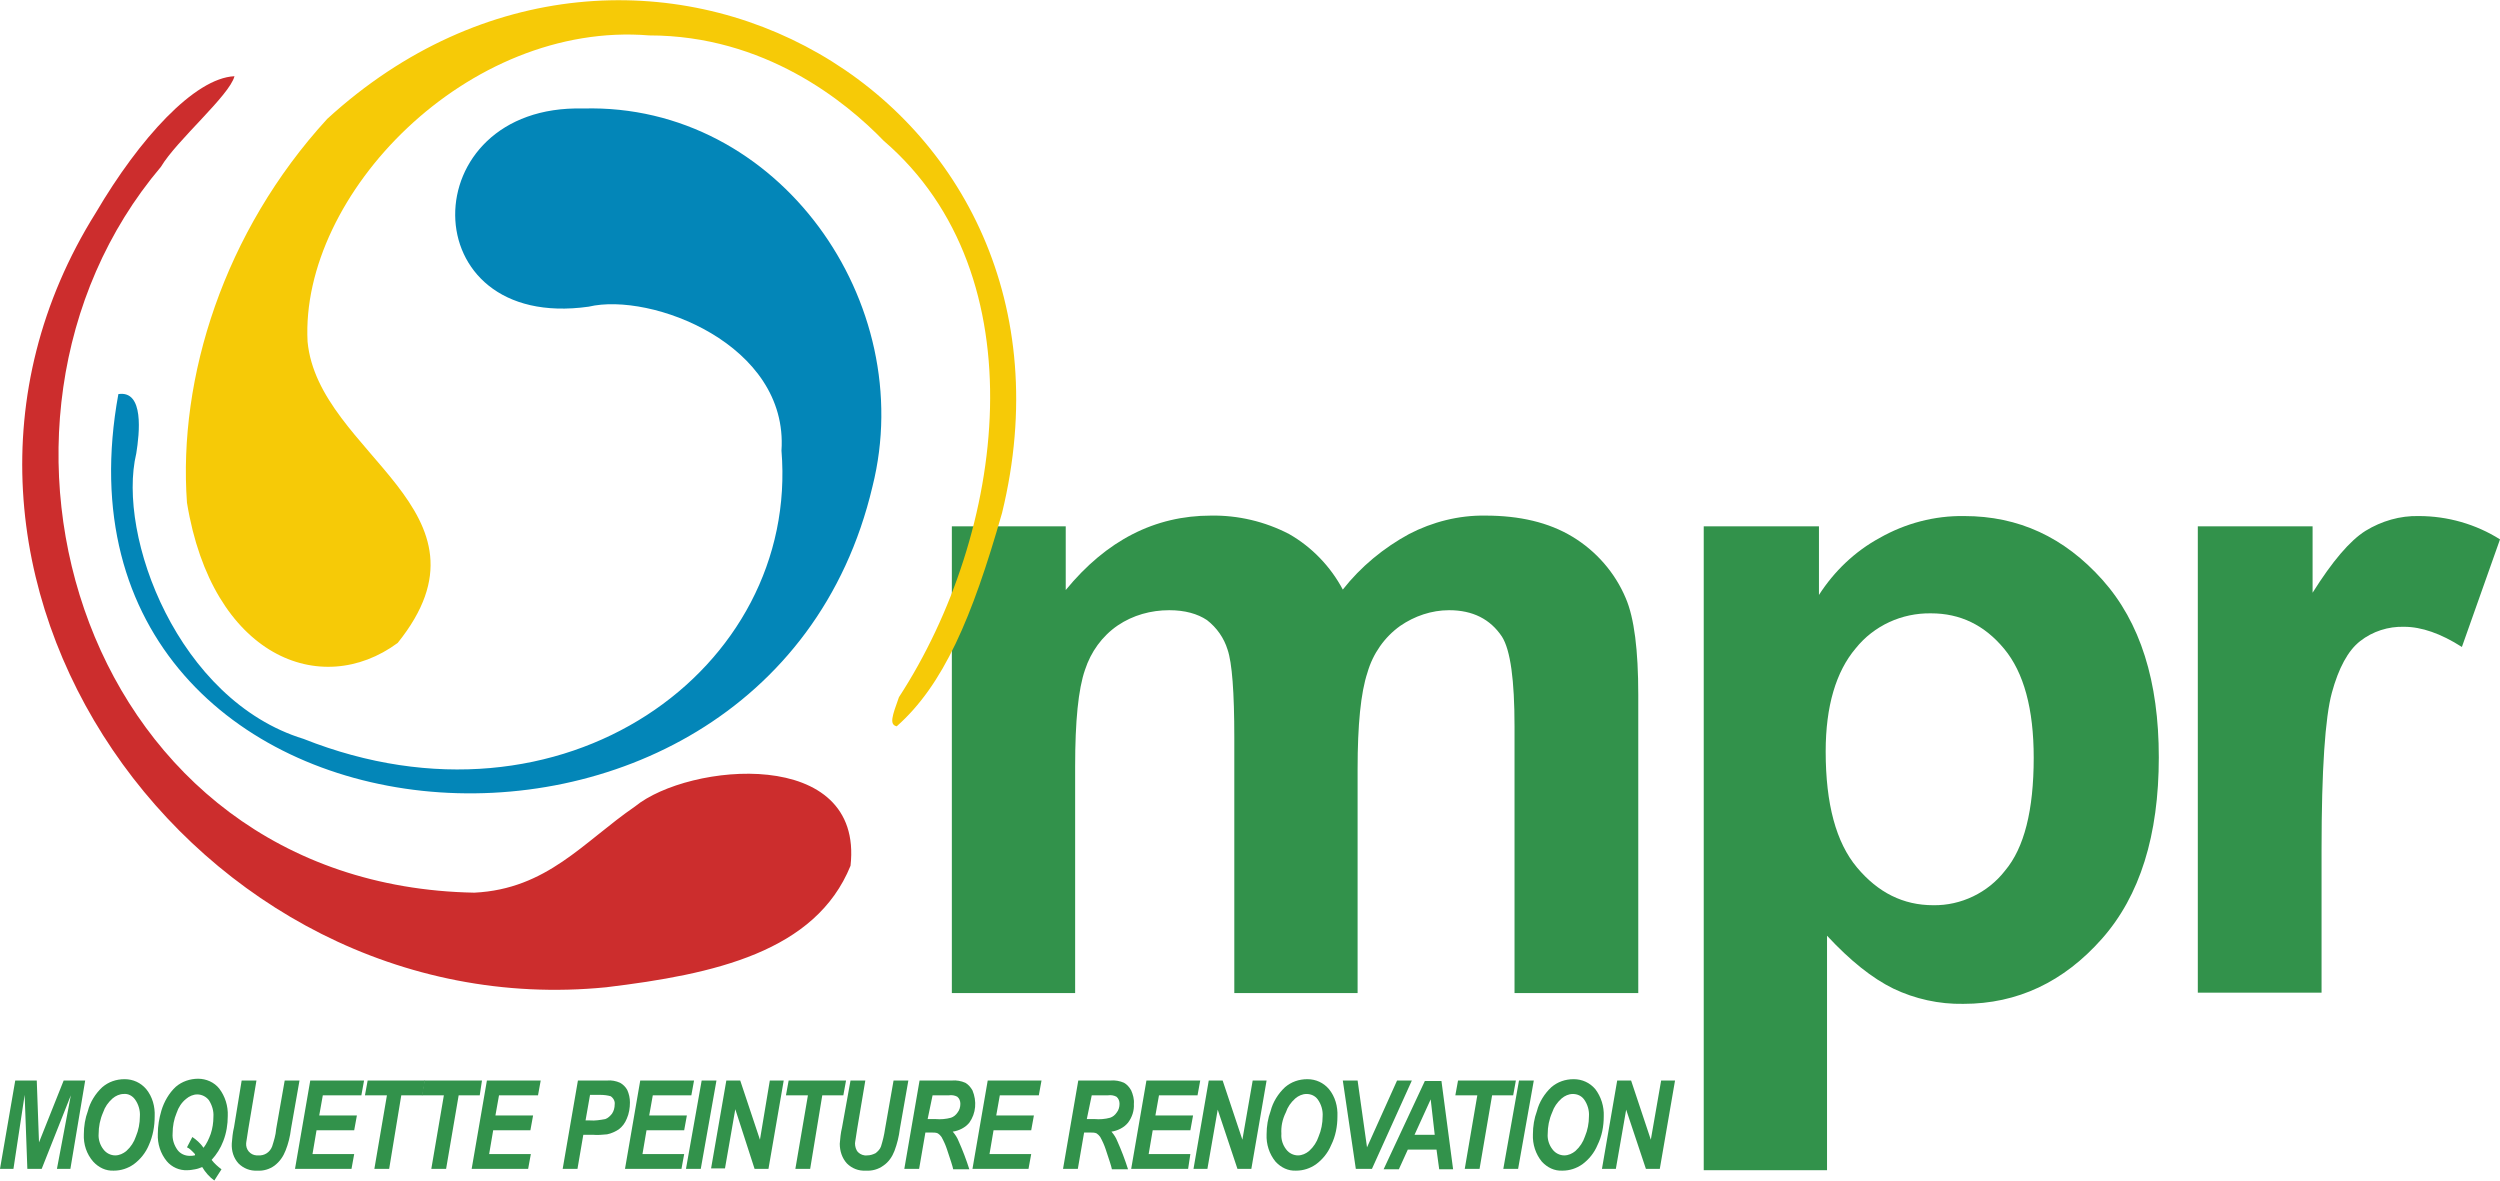 <?xml version="1.0" encoding="utf-8"?>
<!-- Generator: Adobe Illustrator 25.2.0, SVG Export Plug-In . SVG Version: 6.00 Build 0)  -->
<svg version="1.1" id="Calque_1" xmlns="http://www.w3.org/2000/svg" xmlns:xlink="http://www.w3.org/1999/xlink" x="0px" y="0px"
	 viewBox="0 0 557.6 263.3" style="enable-background:new 0 0 557.6 263.3;" xml:space="preserve">
<style type="text/css">
	.st0{fill:#32924B;}
	.st1{fill:#0386B8;}
	.st2{fill:#F6CA07;}
	.st3{fill:#CC2D2D;}
</style>
<g id="Calque_2_1_">
	<g id="Calque_1-2">
		<path class="st0" d="M212.3,117.4h25.4v14.2c9.1-11.1,19.9-16.6,32.4-16.6c6-0.1,12,1.3,17.4,4.1c5.1,2.9,9.3,7.3,12,12.4
			c4-5.1,9.1-9.3,14.8-12.4c5.2-2.7,11.1-4.2,17-4.1c7.6,0,14.1,1.5,19.4,4.7c5.3,3.2,9.5,8,11.9,13.7c1.9,4.4,2.8,11.6,2.8,21.6
			v66.5h-27.6V162c0-10.3-0.9-17-2.8-20c-2.6-3.9-6.5-5.9-11.8-5.9c-3.9,0-7.7,1.3-10.9,3.5c-3.5,2.5-6.1,6.2-7.3,10.4
			c-1.5,4.5-2.2,11.7-2.2,21.5v50h-27.5v-57c0-10.1-0.5-16.7-1.5-19.6c-0.8-2.6-2.4-4.9-4.6-6.6c-2.1-1.4-4.9-2.2-8.4-2.2
			c-4.1,0-8.1,1.1-11.5,3.4c-3.5,2.4-6,5.9-7.3,9.9c-1.5,4.3-2.2,11.5-2.2,21.5v50.6h-27.5V117.4z"/>
		<path class="st0" d="M380,117.4h25.7v15.3c3.4-5.3,8-9.7,13.5-12.7c5.8-3.3,12.3-5,18.9-4.9c12.1,0,22.3,4.7,30.8,14.2
			s12.6,22.7,12.6,39.6c0,17.4-4.2,30.9-12.7,40.5s-18.8,14.5-30.9,14.5c-5.4,0.1-10.8-1.1-15.6-3.4c-4.7-2.3-9.6-6.2-14.8-11.8V261
			H380V117.4z M407.2,167.6c0,11.7,2.3,20.3,7,25.9c4.7,5.6,10.3,8.4,17,8.4c6.2,0.1,12.2-2.8,16-7.7c4.3-5.1,6.4-13.5,6.4-25.2
			c0-10.9-2.2-19-6.6-24.3c-4.4-5.3-9.8-7.9-16.3-7.9c-6.5-0.1-12.7,2.7-16.8,7.8C409.5,149.8,407.2,157.5,407.2,167.6L407.2,167.6z
			"/>
		<path class="st0" d="M517.7,221.4h-27.5V117.4h25.6v14.8c4.4-7,8.3-11.6,11.8-13.8c3.6-2.2,7.7-3.4,11.9-3.3
			c6.4,0,12.7,1.8,18.1,5.2l-8.5,24c-4.7-3-9-4.5-12.9-4.5c-3.5-0.1-7,1-9.8,3.2c-2.7,2.1-4.8,6-6.3,11.5s-2.3,17.2-2.3,34.9V221.4z
			"/>
		<path class="st0" d="M9.3,260.7H6.1l-0.6-16.5L3,260.7H0L3.4,241h4.8l0.5,13.8l5.5-13.8h4.8l-3.3,19.7h-3l3.1-16.4L9.3,260.7z"/>
		<path class="st0" d="M18.7,253c0-1.8,0.3-3.6,0.9-5.2c0.5-2,1.7-3.9,3.2-5.3c1.4-1.2,3.1-1.8,5-1.8c1.9,0,3.6,0.8,4.8,2.2
			c1.4,1.7,2,3.9,1.9,6.1c0,2.2-0.4,4.4-1.3,6.4c-0.7,1.7-1.9,3.2-3.4,4.3c-1.3,0.9-2.8,1.4-4.4,1.4c-1.8,0.1-3.4-0.7-4.6-2
			C19.3,257.4,18.6,255.2,18.7,253z M22,252.9c-0.1,1.2,0.3,2.5,1.1,3.5c0.6,0.8,1.6,1.3,2.6,1.3c0.9,0,1.8-0.4,2.5-1
			c1-0.9,1.7-2,2.1-3.2c0.6-1.4,0.9-3,0.9-4.5c0.1-1.3-0.3-2.7-1.1-3.8c-0.6-0.8-1.5-1.3-2.5-1.2c-0.9,0-1.8,0.4-2.5,1
			c-1,0.9-1.7,1.9-2.1,3.1C22.3,249.7,22,251.3,22,252.9z"/>
		<path class="st0" d="M45.1,260.3c-0.5,0.2-1,0.4-1.6,0.5c-0.6,0.1-1.1,0.2-1.7,0.2c-1.8,0.1-3.5-0.7-4.6-2c-1.4-1.7-2.1-3.9-2-6.1
			c0-1.8,0.3-3.5,0.8-5.2c0.6-2,1.7-3.9,3.2-5.3c1.4-1.2,3.2-1.8,5-1.8c1.8,0,3.6,0.8,4.7,2.2c1.3,1.7,2,3.9,1.9,6.1
			c0,1.9-0.3,3.8-1,5.6c-0.6,1.6-1.5,3-2.6,4.2c0.6,0.8,1.4,1.5,2.2,2.1l-1.6,2.5C46.8,262.6,45.8,261.5,45.1,260.3z M45.4,256
			c0.7-0.9,1.2-2,1.6-3.1c0.4-1.2,0.6-2.5,0.6-3.8c0.1-1.3-0.3-2.6-1-3.7c-0.6-0.8-1.6-1.3-2.6-1.3c-0.9,0-1.8,0.4-2.5,1
			c-1,0.8-1.7,1.9-2.1,3.1c-0.6,1.4-0.9,3-0.9,4.6c-0.1,1.3,0.3,2.6,1.1,3.7c0.6,0.8,1.6,1.3,2.7,1.3c0.4,0,0.7,0,1.1-0.1
			c0.1,0,0.1-0.1,0.1-0.2c0-0.1-0.2-0.3-0.5-0.6c-0.4-0.4-0.8-0.8-1.3-1l1.2-2.3C43.8,254.2,44.7,255,45.4,256L45.4,256z"/>
		<path class="st0" d="M53.9,241h3.3l-1.8,10.7l-0.4,2.6c0,0.2-0.1,0.4-0.1,0.7c-0.1,1.4,0.9,2.6,2.3,2.7h0.4c1.4,0.1,2.6-0.7,3.1-2
			c0.4-1.3,0.8-2.5,0.9-3.9l1.9-10.8h3.3l-1.9,10.8c-0.2,1.7-0.6,3.3-1.2,4.8c-0.5,1.3-1.3,2.5-2.5,3.4c-1.1,0.8-2.5,1.2-3.8,1.1
			c-1.6,0.1-3.1-0.5-4.2-1.6c-1.1-1.2-1.6-2.8-1.5-4.5c0.1-1.2,0.2-2.4,0.5-3.6L53.9,241z"/>
		<path class="st0" d="M65.8,260.7l3.4-19.7h12l-0.6,3.3H72l-0.8,4.5h8.4l-0.6,3.3h-8.4l-0.9,5.3H79l-0.6,3.3L65.8,260.7z"/>
		<path class="st0" d="M86.8,260.7h-3.3l2.8-16.4h-4.9L82,241h12.8l-0.6,3.3h-4.7L86.8,260.7z"/>
		<path class="st0" d="M99.5,260.7h-3.3l2.8-16.4h-4.9l0.6-3.3h12.8l-0.5,3.3h-4.7L99.5,260.7z"/>
		<path class="st0" d="M105.2,260.7l3.4-19.7h12l-0.6,3.3h-8.7l-0.8,4.5h8.4l-0.6,3.3H110l-0.9,5.3h9.3l-0.6,3.3L105.2,260.7z"/>
		<path class="st0" d="M128.8,260.7h-3.3l3.4-19.7h6.5c1-0.1,2,0.1,2.9,0.5c0.7,0.4,1.2,0.9,1.6,1.6c0.4,0.9,0.6,1.8,0.6,2.8
			c0,1.2-0.2,2.5-0.7,3.6c-0.4,1-1,1.8-1.8,2.4c-0.8,0.5-1.6,0.9-2.6,1.1c-1.1,0.1-2.1,0.2-3.2,0.1h-2.1L128.8,260.7z M130.6,249.9
			h1c1.1,0.1,2.3-0.1,3.4-0.3c0.6-0.2,1.1-0.7,1.5-1.2c0.4-0.6,0.6-1.3,0.6-2.1c0.1-0.7-0.3-1.4-0.9-1.8c-0.7-0.2-1.5-0.3-2.3-0.3
			h-2.3L130.6,249.9z"/>
		<path class="st0" d="M139.4,260.7l3.4-19.7h12l-0.6,3.3h-8.6l-0.8,4.5h8.4l-0.6,3.3h-8.4l-0.9,5.3h9.3l-0.6,3.3L139.4,260.7z"/>
		<path class="st0" d="M153,260.7l3.5-19.7h3.3l-3.5,19.7L153,260.7z"/>
		<path class="st0" d="M171.4,260.7h-3.1l-4.3-13.3l-2.3,13.2h-3.1L162,241h3.1l4.4,13.2l2.2-13.2h3.1L171.4,260.7z"/>
		<path class="st0" d="M180.7,260.7h-3.3l2.8-16.4h-4.9l0.6-3.3h12.8l-0.6,3.3h-4.7L180.7,260.7z"/>
		<path class="st0" d="M189.7,241h3.3l-1.8,10.7l-0.4,2.6c0,0.2-0.1,0.4-0.1,0.7c0,0.7,0.2,1.5,0.7,2c0.5,0.5,1.3,0.8,2,0.7
			c0.7,0,1.3-0.2,1.9-0.5c0.5-0.4,1-0.9,1.2-1.5c0.4-1.3,0.7-2.5,0.9-3.9l1.9-10.8h3.3l-1.9,10.8c-0.2,1.7-0.6,3.3-1.2,4.9
			c-0.5,1.3-1.3,2.5-2.5,3.3c-1.1,0.8-2.5,1.2-3.9,1.1c-1.6,0.1-3.1-0.5-4.2-1.6c-1.1-1.2-1.6-2.8-1.6-4.4c0.1-1.2,0.2-2.4,0.5-3.6
			L189.7,241z"/>
		<path class="st0" d="M205,260.7h-3.3l3.4-19.7h7.2c1-0.1,2.1,0.1,3,0.5c0.7,0.4,1.2,1,1.6,1.7c1,2.4,0.8,5.1-0.7,7.2
			c-0.9,1.1-2.3,1.8-3.7,2c0.5,0.6,1,1.3,1.3,2.1c0.9,2,1.7,4.1,2.4,6.3h-3.6c-0.1-0.6-0.6-2.1-1.4-4.5c-0.3-0.9-0.7-1.8-1.2-2.7
			c-0.2-0.3-0.5-0.6-0.8-0.8c-0.4-0.2-0.9-0.2-1.4-0.2h-1.4L205,260.7z M206.9,249.6h1.8c1.1,0.1,2.3,0,3.4-0.3
			c0.6-0.2,1.1-0.6,1.5-1.2c0.4-0.5,0.6-1.2,0.6-1.9c0-0.6-0.2-1.2-0.7-1.6c-0.6-0.3-1.2-0.4-1.9-0.3h-3.6L206.9,249.6z"/>
		<path class="st0" d="M216.9,260.7l3.4-19.7h12l-0.6,3.3H223l-0.8,4.5h8.4l-0.6,3.3h-8.4l-0.9,5.3h9.3l-0.6,3.3L216.9,260.7z"/>
		<path class="st0" d="M240.4,260.7h-3.3l3.4-19.7h7.2c1-0.1,2.1,0.1,3,0.5c0.7,0.4,1.2,1,1.6,1.7c0.4,0.9,0.7,2,0.6,3
			c0.1,1.5-0.4,3-1.3,4.2c-0.9,1.1-2.3,1.8-3.7,2c0.5,0.6,1,1.3,1.3,2.1c0.9,2,1.7,4.1,2.4,6.3H248c-0.1-0.6-0.6-2.1-1.4-4.5
			c-0.3-0.9-0.7-1.8-1.2-2.7c-0.2-0.3-0.5-0.6-0.8-0.8c-0.4-0.2-0.9-0.2-1.4-0.2h-1.4L240.4,260.7z M242.4,249.6h1.8
			c1.1,0.1,2.3,0,3.4-0.3c0.6-0.2,1.1-0.6,1.5-1.2c0.4-0.5,0.6-1.2,0.6-1.9c0-0.6-0.2-1.2-0.7-1.6c-0.6-0.3-1.2-0.4-1.9-0.3h-3.6
			L242.4,249.6z"/>
		<path class="st0" d="M252.3,260.7l3.4-19.7h12l-0.6,3.3h-8.6l-0.8,4.5h8.4l-0.6,3.3h-8.4l-0.9,5.3h9.3l-0.5,3.3L252.3,260.7z"/>
		<path class="st0" d="M279.1,260.7H276l-4.4-13.2l-2.3,13.2h-3.1l3.4-19.7h3.1l4.4,13.2l2.3-13.2h3.1L279.1,260.7z"/>
		<path class="st0" d="M282.5,253c0-1.8,0.3-3.6,0.9-5.2c0.5-2,1.7-3.9,3.2-5.3c1.4-1.2,3.1-1.8,5-1.8c1.9,0,3.6,0.8,4.8,2.2
			c1.4,1.7,2,3.9,1.9,6.1c0,2.2-0.4,4.4-1.4,6.4c-0.7,1.7-1.9,3.2-3.4,4.3c-1.3,0.9-2.8,1.4-4.4,1.4c-1.8,0.1-3.4-0.7-4.6-2
			C283.1,257.4,282.4,255.2,282.5,253z M285.8,252.9c-0.1,1.2,0.3,2.5,1.1,3.5c0.6,0.8,1.6,1.3,2.6,1.3c0.9,0,1.8-0.4,2.5-1
			c1-0.9,1.7-2,2.1-3.2c0.6-1.4,0.9-3,0.9-4.5c0.1-1.3-0.3-2.7-1.1-3.8c-0.6-0.8-1.5-1.2-2.5-1.2c-0.9,0-1.8,0.4-2.5,1
			c-1,0.9-1.7,1.9-2.1,3.1C286,249.7,285.7,251.3,285.8,252.9L285.8,252.9z"/>
		<path class="st0" d="M306,260.7h-3.6l-2.9-19.7h3.3l2.1,14.9l6.7-14.9h3.3L306,260.7z"/>
		<path class="st0" d="M320.4,256.4H314l-2,4.4h-3.4l9.2-19.7h3.7l2.6,19.7h-3.1L320.4,256.4z M320,253.1l-0.9-7.9l-3.6,7.9H320z"/>
		<path class="st0" d="M330,260.7h-3.3l2.8-16.4h-4.9l0.6-3.3h12.9l-0.6,3.3h-4.7L330,260.7z"/>
		<path class="st0" d="M335.3,260.7l3.5-19.7h3.3l-3.5,19.7L335.3,260.7z"/>
		<path class="st0" d="M341.9,253c0-1.8,0.3-3.6,0.9-5.2c0.5-2,1.7-3.9,3.2-5.3c1.4-1.2,3.1-1.8,5-1.8c1.9,0,3.6,0.8,4.8,2.2
			c1.3,1.7,2,3.9,1.9,6.1c0,2.2-0.4,4.4-1.4,6.4c-0.7,1.7-1.9,3.2-3.4,4.3c-1.3,0.9-2.8,1.4-4.4,1.4c-1.8,0.1-3.4-0.7-4.6-2
			C342.5,257.4,341.8,255.2,341.9,253z M345.2,252.9c-0.1,1.2,0.3,2.5,1.1,3.5c0.6,0.8,1.6,1.3,2.6,1.3c0.9,0,1.8-0.4,2.5-1
			c1-0.9,1.7-2,2.1-3.2c0.6-1.4,0.9-3,0.9-4.5c0.1-1.3-0.3-2.7-1.1-3.8c-0.6-0.8-1.5-1.2-2.5-1.2c-0.9,0-1.8,0.4-2.5,1
			c-1,0.9-1.7,1.9-2.1,3.1C345.5,249.7,345.2,251.3,345.2,252.9L345.2,252.9z"/>
		<path class="st0" d="M370.2,260.7h-3.1l-4.4-13.2l-2.3,13.2h-3.1l3.4-19.7h3.1l4.4,13.2l2.3-13.2h3.1L370.2,260.7z"/>
		<path class="st1" d="M194.6,108.5C170.7,209.9,6.8,195,26.4,87.9c5.8-0.9,4.7,8.8,4,13.2c-4.4,18.4,9.3,55.1,37.3,63.7
			c57.9,23,110.6-15.6,106.6-64.3c1.6-23.7-29.1-35.4-43-32.1c-39.7,5.6-39.3-45.2-1.2-44.2C173.7,23,204.9,67.5,194.6,108.5z"/>
		<path class="st2" d="M223.5,114.4c-6.7,23.5-13.1,38.4-23.5,47.6c-1.7-0.4-1-2.3,0.5-6.5c23.8-36.6,31.5-94.1-3.4-124.1
			c-8.5-8.8-26.6-23.5-52.3-23.5c-40.5-3.3-77.9,35.5-76.2,68.3c2.4,25.2,43.9,37.6,20.1,67.2l0,0c-17.1,12.6-41.4,3.1-47-31.3
			c-2-27.8,8.2-60.4,31.3-85.6C142.1-36.7,246.1,21.6,223.5,114.4z"/>
		<path class="st3" d="M189.7,193.1c-7.8,19.2-30.4,24.2-54.5,27.1c-91.6,9.1-164-92.7-113.8-172.8c9.7-16.5,22-30,30.9-30.4
			c-1.1,4.3-12.9,14.3-16.4,20.2c-48.4,57.2-17.5,160.3,69.9,161.9c16.2-0.8,24.3-11.3,35.8-19.2
			C153.6,170.1,192.7,166.4,189.7,193.1z"/>
	</g>
</g>
</svg>
